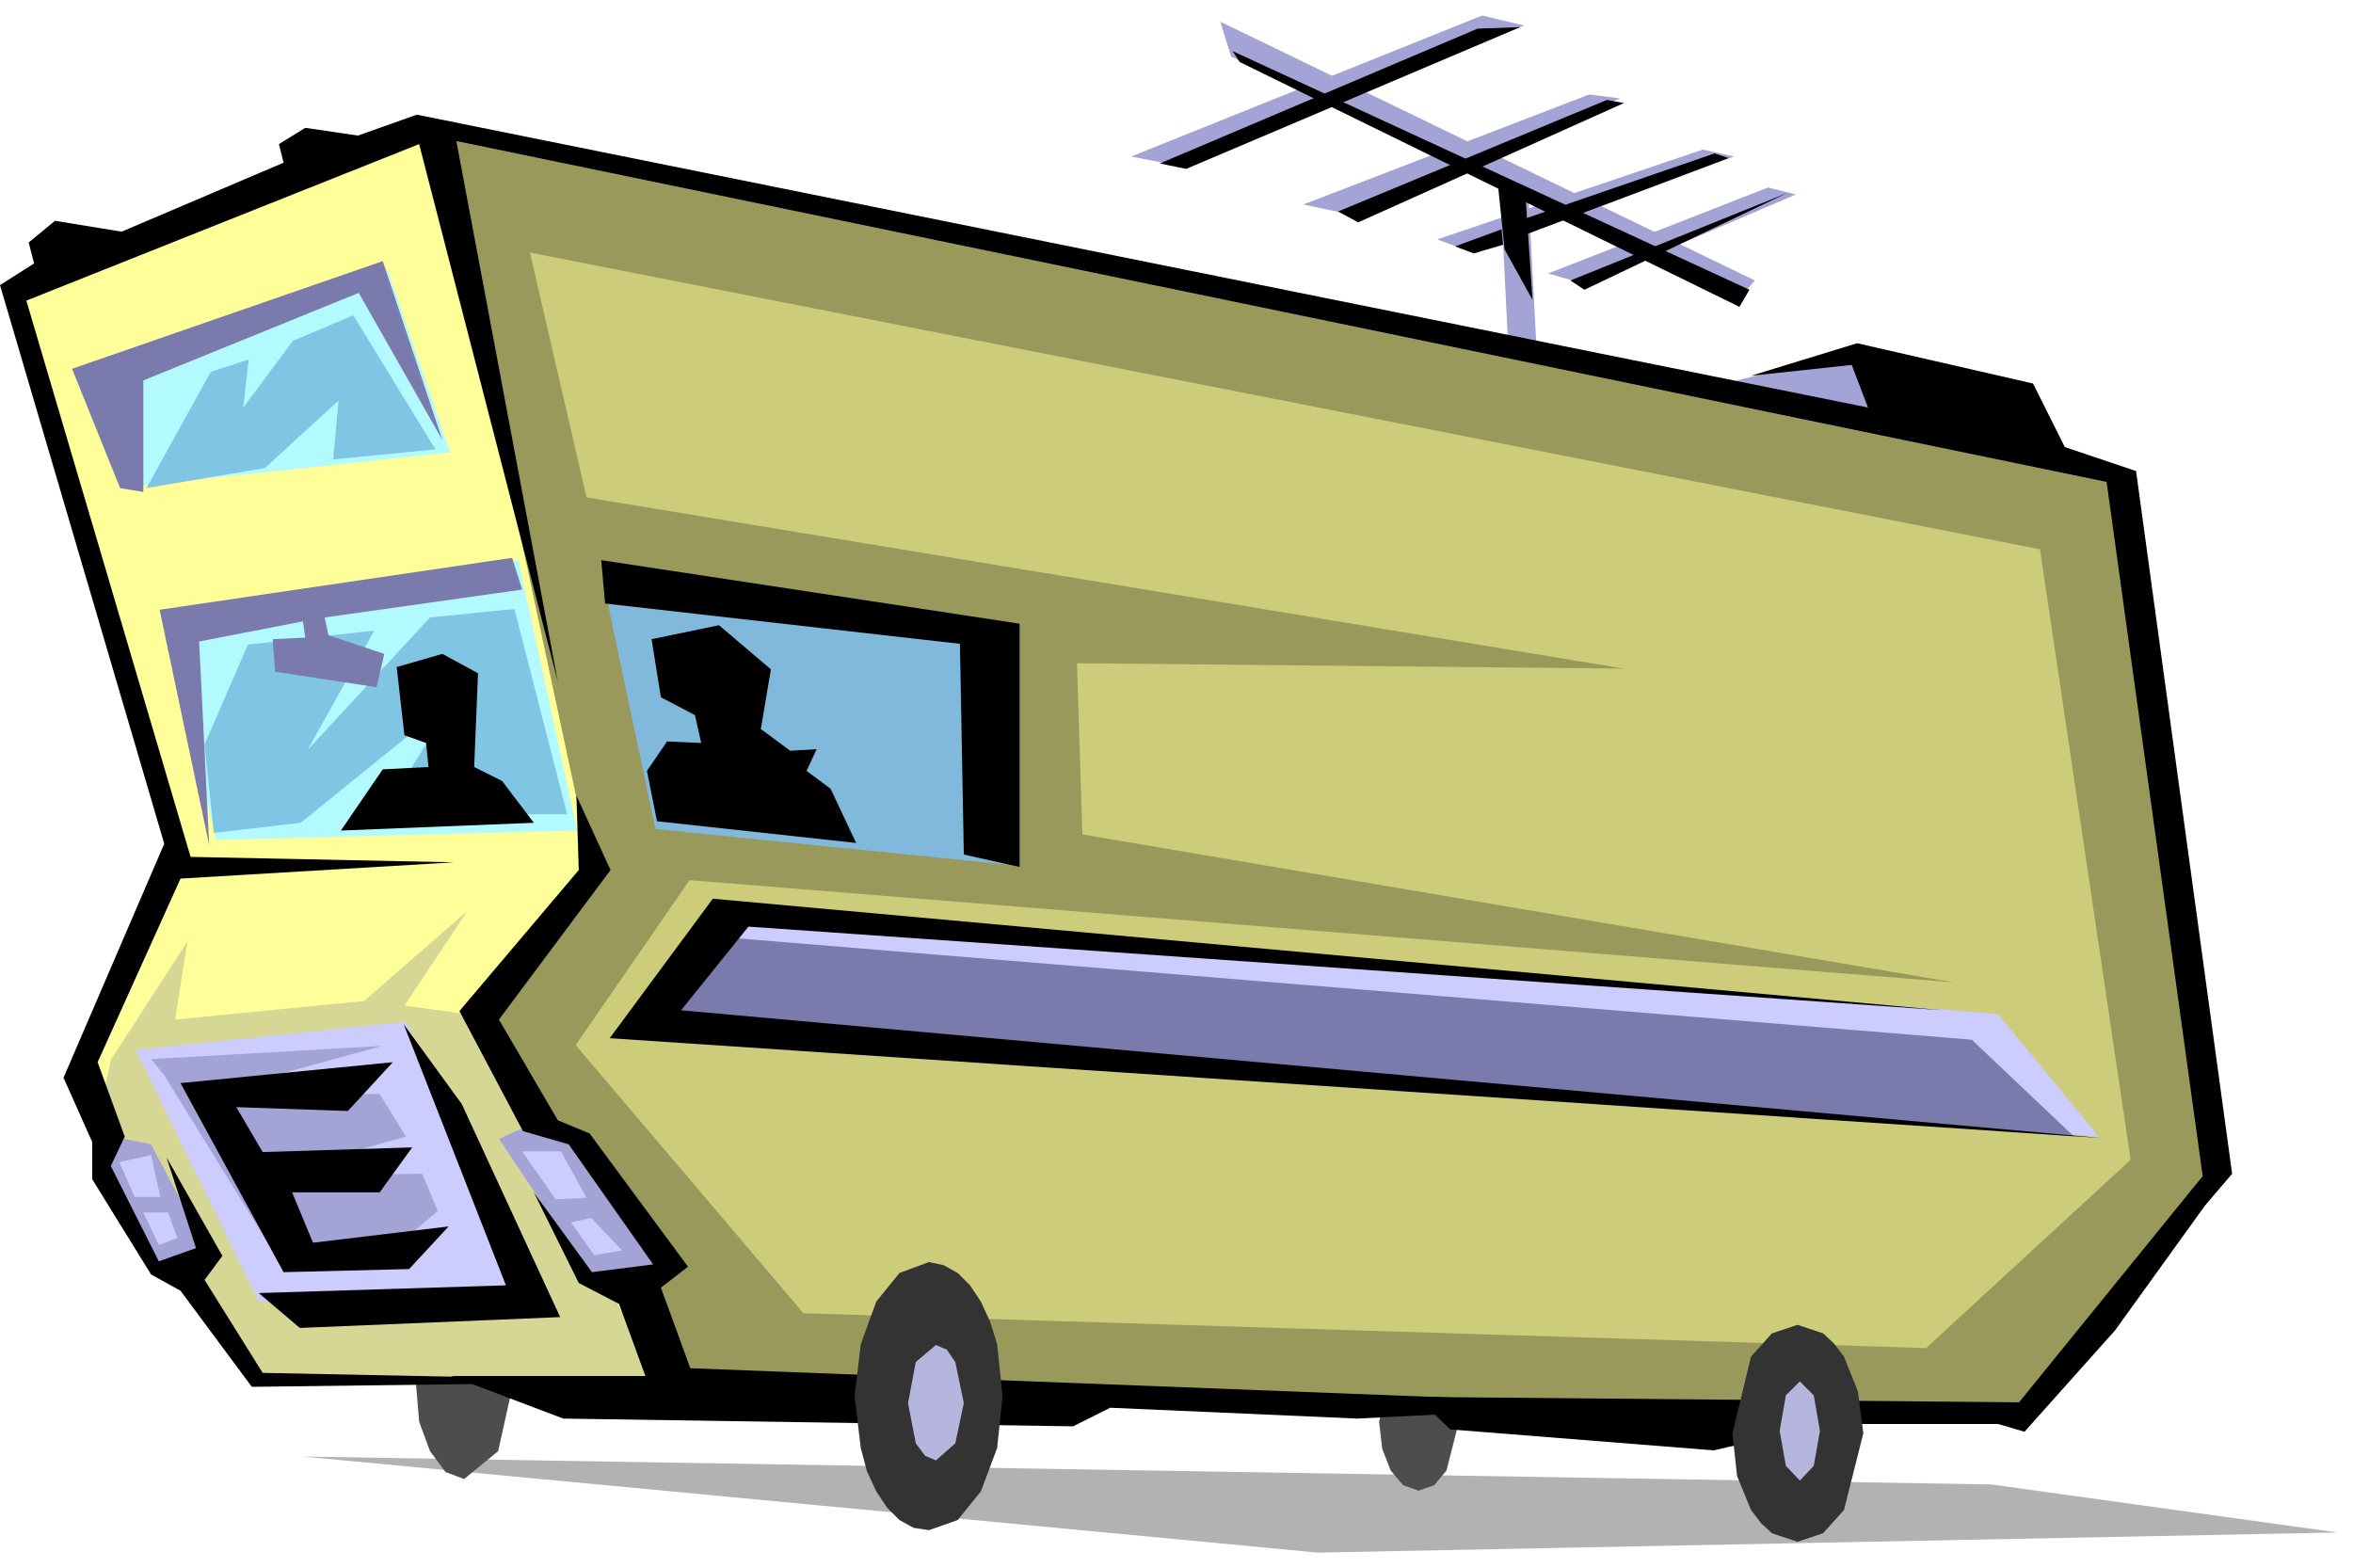 <svg xmlns="http://www.w3.org/2000/svg" width="481.109" height="320.634" fill-rule="evenodd" stroke-linecap="round" preserveAspectRatio="none" viewBox="0 0 3037 2024"><style>.pen1{stroke:none}.brush1{fill:#a3a3d6}.brush2{fill:#000}.brush4{fill:#4d4d4d}.brush8{fill:#b2faff}.brush11{fill:#ccf}.brush12{fill:#7a7aad}.brush13{fill:#333}.brush14{fill:#b5b5de}</style><path d="m1953 576-17-343 35-13 18 338-36 18z" class="pen1 brush1"/><path d="m1589 73-14-45 690 334-23 27-653-316z" class="pen1 brush1"/><path d="m1913 20-453 182 71 14 436-183-54-13zm138 102-369 142 67 14 342-151-40-5zm147 71-343 116 49 18 334-125-40-9zm84 49-284 111 49 14 271-116-36-9z" class="pen1 brush1"/><path d="m1497 211 410-174 55-2-431 183-34-7zm599-78-343 154-26-14 347-144 22 4zm135 71-260 98-2-20 244-84 18 6zm-293 92-60 22 24 9 38-11-2-20zm369-47-280 113 18 12 262-125z" class="pen1 brush2"/><path d="m1591 66 667 308-13 22-645-316-9-14z" class="pen1 brush2"/><path d="m1969 253 9 134-36-65-9-87 36 18z" class="pen1 brush2"/><path d="m391 1880 2179 36 447 62-1316 26-1310-124z" class="pen1" style="fill:#b2b2b2"/><path d="m599 1909 44-36 19-86-5-47-14-38-20-27-24-9-44 36-18 85 4 48 14 38 20 27 24 9z" class="pen1 brush4"/><path d="M559 156 14 370l214 714-125 324 220 369 743 7L559 156z" class="pen1" style="fill:#ff9"/><path d="m143 1368 99-153-16 101 244-24 133-116-81 122 81 11 248 478-526-9-195-348 13-62z" class="pen1" style="fill:#d6d695"/><path d="m2215 498 172-44 51 96-223-52z" class="pen1 brush1"/><path d="m1831 1924 20-7 16-19 16-63-5-34-11-28-16-19-20-7-20 7-16 19-15 62 4 35 11 28 16 19 20 7z" class="pen1 brush4"/><path d="M2743 613 559 164l206 964-148 184 258 472 1743 44 235-324-110-891z" class="pen1" style="fill:#99995c"/><path d="m213 805 66 279 466-12-76-349-456 82z" class="pen1 brush8"/><path d="m779 753 67 317 454 46-35-297-486-66z" class="pen1" style="fill:#80b9db"/><path d="m684 326 73 316 1339 221-706-7 7 221 1125 191-1632-132-147 213 294 346 1449 45 264-243-117-788L684 326z" class="pen1" style="fill:#cccc7a"/><path d="M500 348 132 495l37 133 412-44-81-236z" class="pen1 brush8"/><path d="m334 1680-159-325 349-36 180 361H334z" class="pen1 brush11"/><path d="m596 1425 127 275-336 14-53-45 319-10-132-337 75 103zm180-702 540 82v314l-72-16-5-272-458-52-5-56z" class="pen1 brush2"/><path d="m571 568-77-231L93 476l62 154 30 5V491l278-113 108 190z" class="pen1 brush12"/><path d="m835 995 26-38 44 2-8-36-44-23-12-75 87-18 67 57-13 77 38 28 34-2-13 28 31 23 33 70-257-28-13-65z" class="pen1 brush2"/><path d="m212 1388 144 233 144-3 65-55-20-48-203 3 182-51-34-55H267l226-62-298 17 17 21z" class="pen1 brush1"/><path d="m507 1371-274 27 133 244 162-4 51-55-175 21-27-65h113l42-58-193 6-34-58 144 5 58-63z" class="pen1 brush2"/><path d="m161 1470 34 7 72 137-62 28-68-148 24-24zm514-14-31 14 120 179 103-11-127-171-65-11z" class="pen1 brush1"/><path d="m929 1209 55-31 1595 131 130 158-1852-145 72-113z" class="pen1 brush11"/><path d="M2545 1342 926 1209l-80 96 1831 162-132-125z" class="pen1 brush12"/><path d="M2508 1304 920 1160l-133 180 1926 129-1834-165 87-108 1542 108z" class="pen1 brush2"/><path d="m538 148-76 27-68-10-34 21 6 24-209 89-86-14-34 28 7 27-44 28 212 721-130 302 37 83v48l76 123 38 21 92 124 559-7-545-11-75-120 23-31-72-127 38 117-48 17-62-123 18-38-35-96 107-237 353-21-340-7L34 388l507-202 179 694-131-698 2130 440 124 896-237 292-778-7 44 42 340 27 147-34h220l34 10 117-131 116-161 35-41-124-907-92-31-41-82-227-52-137 42 130-14 21 55L538 148z" class="pen1 brush2"/><path d="m744 1027 44 96-144 193 76 130 41 17 127 172-35 27 38 104 1216 47-355 18-319-14-48 24-658-10-145-55h251l-34-93-52-27-58-117 75 103 79-10-109-155-59-17-82-155 154-182-3-96z" class="pen1 brush2"/><path d="m1199 1975 37-13 30-37 21-56 7-67-7-67-9-29-12-26-14-21-16-16-18-10-19-4-38 14-30 37-20 55-8 67 8 67 8 30 12 26 14 21 16 16 18 10 20 3z" class="pen1 brush13"/><path d="m1208 1885 25-22 11-52-11-53-11-16-14-6-26 22-10 53 10 52 12 16 14 6z" class="pen1 brush14"/><path d="m2320 1990 33-11 27-30 25-99-7-54-18-45-13-17-14-13-33-11-33 11-27 30-24 99 6 55 18 44 13 17 14 13 33 11z" class="pen1 brush13"/><path d="m2323 1911 18-19 8-45-8-46-18-18-18 18-8 46 8 45 18 19z" class="pen1 brush14"/><path d="M674 1486h50l33 60-40 2-43-62zm63 92 26-6 40 42-36 6-30-42zm-542-87-41 9 20 45h33l-12-54zm22 74h-32l20 42 24-9-12-33z" class="pen1 brush11"/><path d="m272 480-83 150 153-26 95-87-7 76 132-13-106-173-78 33-64 86 7-62-49 16zm211 334-163 18-56 129 12 114 112-13 198-160-92 149h238l-68-265-109 11-158 171 86-154z" class="pen1" style="fill:#80c5e4"/><path d="m270 1091-64-304 455-67 13 41-255 36 5 23 72 24-10 43-131-20-3-42 42-2-3-21-134 26 13 263z" class="pen1 brush12"/><path d="m440 1072 54-79 59-3-3-31-28-10-10-88 59-17 46 25-5 121 36 18 41 54-249 10z" class="pen1 brush2"/></svg>

